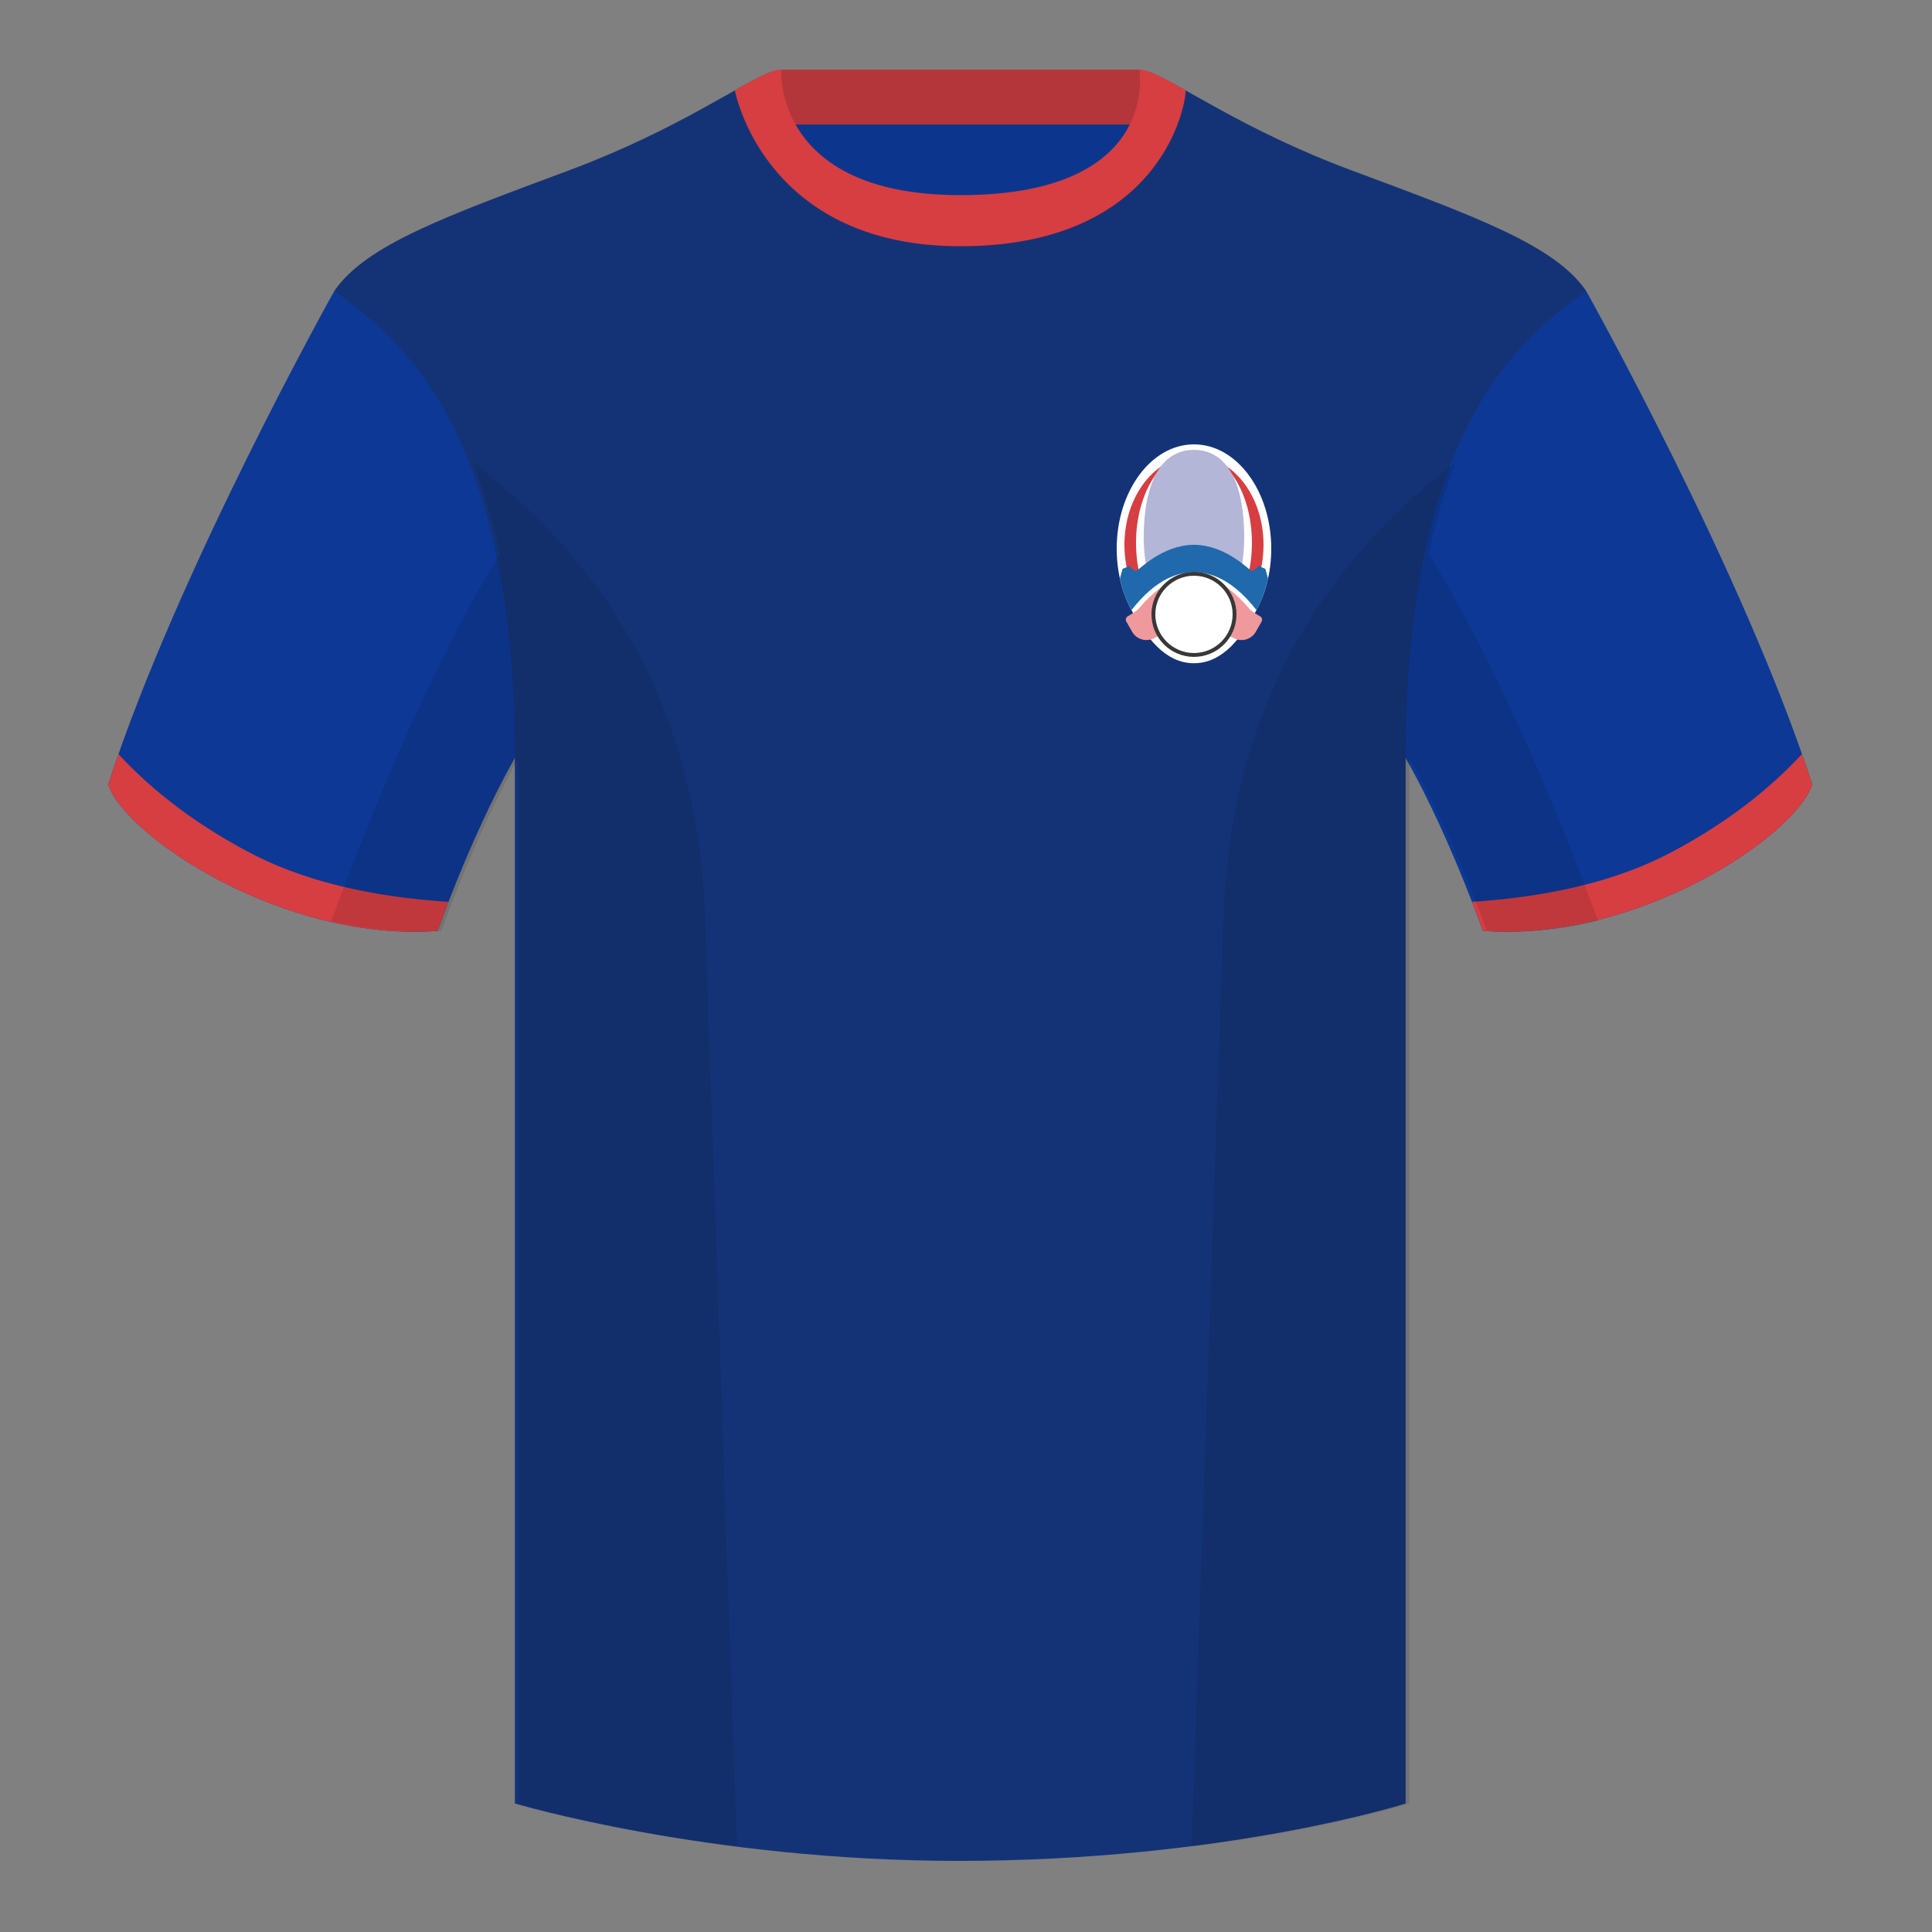 <?xml version="1.0" encoding="UTF-8"?><svg width="500" height="500" viewBox="0 0 500 500" xmlns="http://www.w3.org/2000/svg"><rect x="0" y="0" width="500" height="500" fill="#808080" stroke="none"/><g fill="none" fill-rule="evenodd"><path d="M0 0h500v500H0z"/><path fill="#0C368E" d="M202.003 109.223h93.643V21.928h-93.643z"/><path fill="#B5363A" d="M201.864 32.228h93.459v-14.2h-93.459z"/><path d="M86.547 75.258s-40.763 72.8-58.547 127.77c4.445 13.375 45.208 40.86 85.232 37.885 13.34-36.4 24.46-52 24.46-52s2.963-95.085-51.144-113.655m323.925 0s40.763 72.8 58.547 127.77c-4.445 13.375-45.208 40.86-85.232 37.885-13.34-36.4-24.46-52-24.46-52s-2.963-95.085 51.144-113.655" fill="#0D3895"/><path d="M248.511 57.703c-50.082 0-47.798-39.469-48.743-39.14-7.516 2.619-24.133 14.937-52.438 25.495-31.873 11.885-52.626 19.315-60.782 31.2 11.115 8.915 46.694 28.97 46.694 120.345v271.14s49.658 14.855 114.885 14.855c68.929 0 115.648-14.855 115.648-14.855v-271.14c0-91.375 35.58-111.43 46.699-120.345-8.157-11.885-28.91-19.315-60.782-31.2-28.36-10.577-44.982-22.919-52.478-25.511-.927-.318 4.177 39.156-48.703 39.156z" fill="#143377"/><path d="M466.353 195.129c.936 2.667 1.827 5.303 2.667 7.899-4.445 13.375-45.208 40.86-85.232 37.885a426.424 426.424 0 00-2.835-7.52c20.795-1.358 37.993-5.637 51.594-12.837 13.428-7.109 24.697-15.585 33.806-25.428zm-435.698.036c9.103 9.828 20.361 18.291 33.772 25.392 13.611 7.206 30.824 11.486 51.639 12.84a426.42 426.42 0 00-2.834 7.517c-40.025 2.975-80.787-24.51-85.232-37.885.836-2.585 1.723-5.209 2.655-7.864zm276.197-171.82c-5.772-3.24-9.728-5.345-12.008-5.345 0 0 5.882 32.495-46.335 32.495-48.52 0-46.335-32.495-46.335-32.495-2.28 0-6.236 2.105-12.003 5.345 0 0 7.368 40.38 58.403 40.38 51.478 0 58.278-35.895 58.278-40.38z" fill="#D63E42"/><path d="M413.584 238.323c-9.288 2.238-19.065 3.316-28.798 2.593-8.198-22.369-15.557-36.883-20.013-44.748v270.577s-21.102 6.71-55.866 11.11c-.182-.02-.363-.04-.544-.06 1.881-54.795 5.722-166.47 8.276-240.705 2.055-59.755 31.085-95.29 60.099-117.44-2.675 6.781-5.071 14.606-6.999 23.667 7.354 11.851 24.436 42.069 43.831 94.964.005.014.01.028.014.041zM190.717 477.795c-34.248-4.401-56.476-11.051-56.476-11.051V196.172c-4.456 7.867-11.814 22.379-20.01 44.743-9.633.716-19.309-.332-28.511-2.524a1.113 1.113 0 01.02-.097c19.377-52.847 36.305-83.066 43.61-94.944-1.929-9.075-4.328-16.912-7.006-23.701 29.014 22.15 58.044 57.685 60.099 117.44 2.554 74.235 6.396 185.91 8.276 240.705h-.002z" fill-opacity=".1" fill="#000"/><g transform="translate(289 115)"><path d="M20 56.642c7.643 0 12.537-7.019 16.174-13.756C38.58 38.428 40 32.938 40 27c0-14.912-8.954-27-20-27S0 12.088 0 27c0 5.942 1.422 11.435 3.831 15.894C7.468 49.626 12.357 56.642 20 56.642z" fill="#FFF"/><path d="M2.861 44.51c1.521-.888 2.515-1.605 2.983-2.152C10.615 36.786 15.334 34 19.999 34c4.699 0 9.452 2.826 14.26 8.479.445.523 1.4 1.202 2.864 2.036.48.273.647.884.374 1.364a.971.971 0 01-.001.001L36 48.5c-1.106 1.936-3.52 2.687-5.529 1.721-4.818-2.316-8.309-3.474-10.472-3.474-2.163 0-5.653 1.158-10.47 3.474C7.52 51.187 5.106 50.435 4 48.5l-1.503-2.63c-.272-.476-.11-1.083.364-1.36z" fill="#F0999D"/><path d="M20.018 29.609l15.91 7.115C37.251 33.522 38 29.873 38 26c0-12.703-8.059-23-18-23S2 13.297 2 26c0 3.714.689 7.223 1.913 10.329l16.105-6.719z" fill="#D63E42"/><path d="M20.018 29.971l13.639 5.264C34.519 32.269 35 28.972 35 25.5 35 12.521 28.284 2 20 2S5 12.521 5 25.5c0 3.593.515 6.998 1.435 10.043l13.583-5.572z" fill="#FFF"/><path d="M20.015 28.621l11.82 5.483C32.583 31.014 33 27.58 33 23.963c0-13.52-4.195-22.538-13-22.538S7 10.444 7 23.963c0 3.743.446 7.29 1.244 10.462l11.772-5.805z" fill="#B3B6D6"/><path d="M19.999 26l.366.005c7.933.206 13.762 6.401 14.55 6.731.304.128.85-.234 1.635-1.084l.16-.176 1.771.747.685 2.519c-.656 2.963-1.678 5.712-2.996 8.151l-1.044-1.284c-4.691-5.555-9.62-8.399-14.787-8.531l-.341-.005-.34.005c-5.167.132-10.097 2.976-14.787 8.531l-1.042 1.28C2.51 40.447 1.487 37.696.832 34.732l.682-2.51 1.771-.747c.872.976 1.471 1.397 1.796 1.26.787-.33 6.617-6.524 14.55-6.731l.369-.005z" fill="#1F69AC"/><circle fill="#383838" cx="20" cy="44" r="11"/><circle fill="#FFF" cx="20" cy="44" r="10"/></g></g></svg>